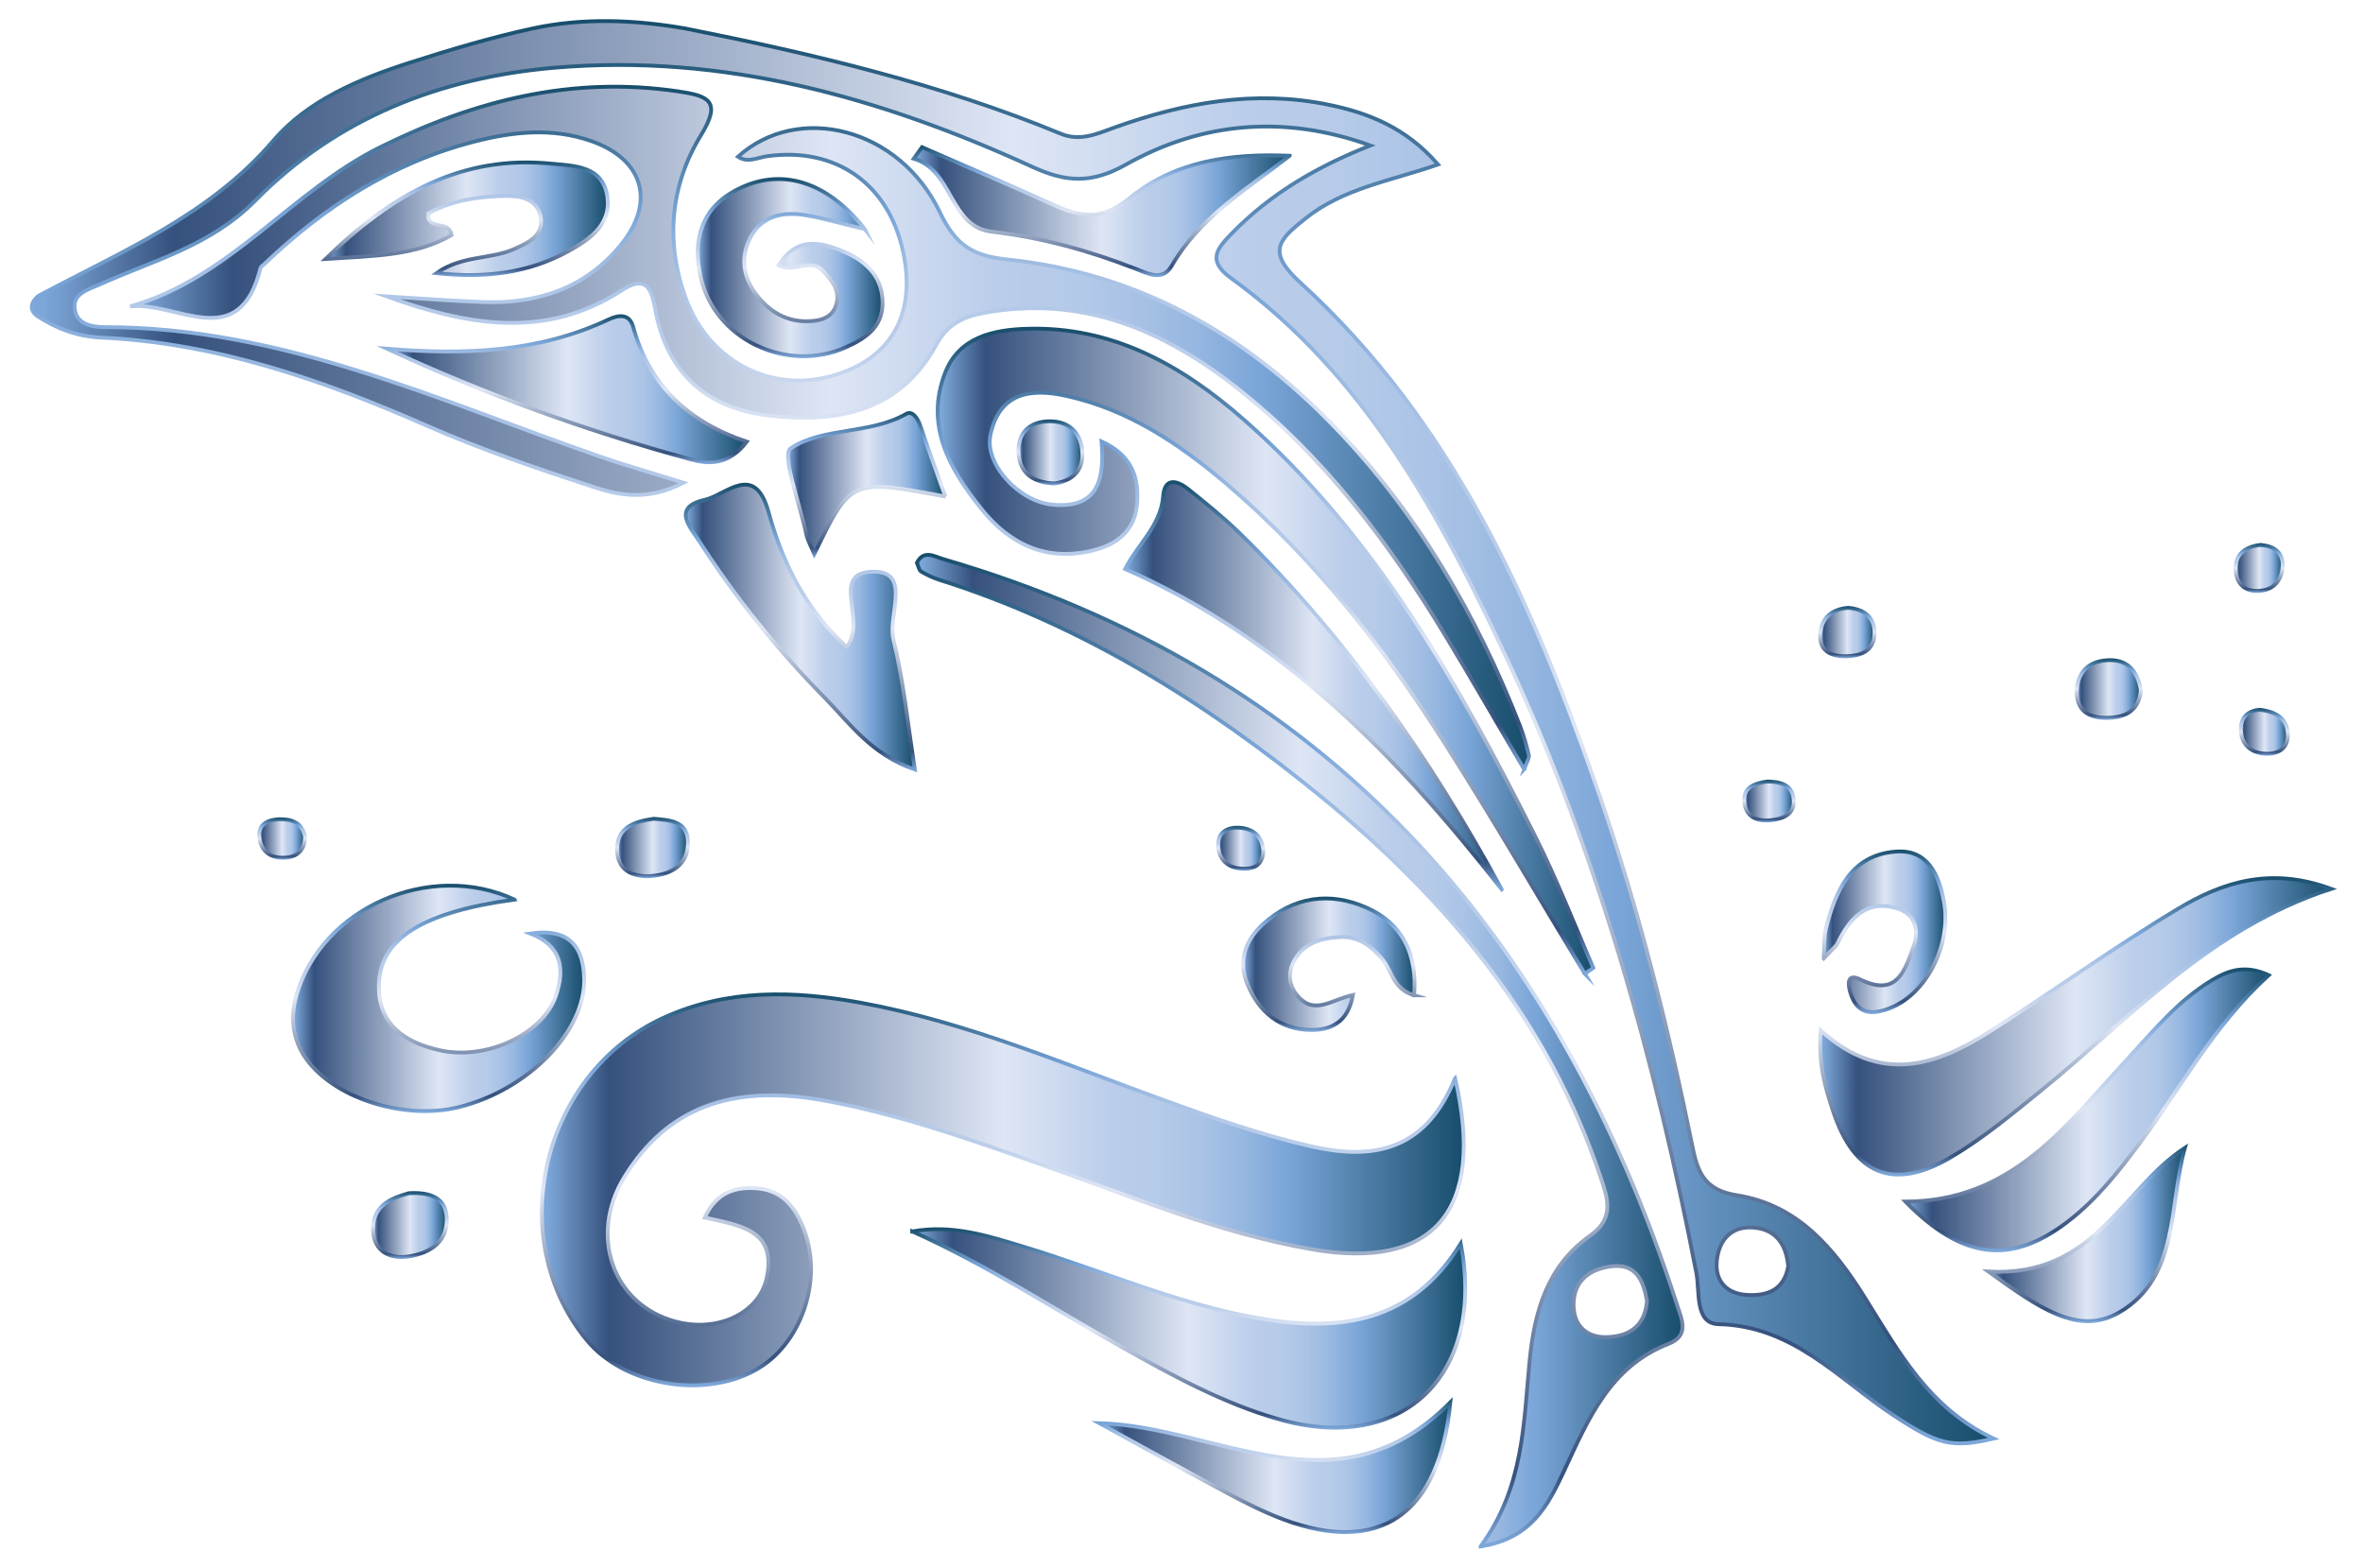 <?xml version="1.0" encoding="UTF-8"?>
<!DOCTYPE svg  PUBLIC '-//W3C//DTD SVG 1.1//EN'  'http://www.w3.org/Graphics/SVG/1.1/DTD/svg11.dtd'>
<svg enable-background="new 0 0 2478.519 1644.253" version="1.1" viewBox="0 0 2478.5 1644.3" xml:space="preserve" xmlns="http://www.w3.org/2000/svg">
<g stroke-miterlimit="10" stroke-width="4">
	<linearGradient id="ax" x1="33.353" x2="2091.1" y1="768.1" y2="768.1" gradientUnits="userSpaceOnUse">
		<stop stop-color="#7DA7D9" offset=".006"/>
		<stop stop-color="#35517D" offset=".073"/>
		<stop stop-color="#DEE6F5" offset=".5"/>
		<stop stop-color="#BACDEA" offset=".618"/>
		<stop stop-color="#B6CBE9" offset=".666"/>
		<stop stop-color="#AAC3E6" offset=".714"/>
		<stop stop-color="#96B7E0" offset=".761"/>
		<stop stop-color="#7AA5D8" offset=".808"/>
		<stop stop-color="#7AA5D8" offset=".809"/>
		<stop stop-color="#174D6B" offset="1"/>
	</linearGradient>
	<linearGradient id="am" x1="1064.3" x2="1064.3" y1="1516.1" y2="20.126" gradientUnits="userSpaceOnUse">
		<stop stop-color="#7DA7D9" offset=".006"/>
		<stop stop-color="#35517D" offset=".073"/>
		<stop stop-color="#DEE6F5" offset=".5"/>
		<stop stop-color="#BACDEA" offset=".618"/>
		<stop stop-color="#B6CBE9" offset=".666"/>
		<stop stop-color="#AAC3E6" offset=".714"/>
		<stop stop-color="#96B7E0" offset=".761"/>
		<stop stop-color="#7AA5D8" offset=".808"/>
		<stop stop-color="#7AA5D8" offset=".809"/>
		<stop stop-color="#174D6B" offset="1"/>
	</linearGradient>
	<path d="m719.71 30.041c133.82 26.708 266.38 57.897 392.99 110.27 20.45 8.459 38.435-0.191 57.107-6.863 72.151-25.779 146.03-39.286 222.33-23.87 42.392 8.566 82.362 23.878 116.22 62.969-49.583 17.264-99.001 24.717-138.8 56.395-28.551 22.727-41.329 35.018-5.581 67.606 159.02 144.96 243.66 335.24 312.39 533.76 42.373 122.39 73.599 247.97 99.353 374.83 5.577 27.471 14.588 43.677 46.219 48.65 63.767 10.026 101.9 55.75 134.26 107.59 35.071 56.182 66.757 115.6 134.91 147.61-44.765 10.345-58.795 6.185-105.59-24.731-57.48-37.979-104.72-93.47-182.94-95.266-25.238-0.58-19.527-34.221-23.289-53.652-42.83-221.25-102.51-437.44-197.76-642.26-70.783-152.21-149.84-299.71-290.57-401.5-25.776-18.642-13.706-31.543 1.068-46.738 40.675-41.832 89.744-70.299 145.34-92.208-89.163-32.243-176.22-25.121-256.3 19.942-36.85 20.737-63.433 18.415-98.434 2.386-158.83-72.737-323.64-119.1-500.91-103.92-120.56 10.328-228.75 52.994-313.71 139.15-47.31 47.975-107.27 62.831-163.87 88.407-11.139 5.034-26.773 8.851-25.966 23.68 1.01 18.563 19.457 20.894 32.549 20.901 184.8 0.097 349.31 76.852 518.58 135.74 25.27 8.792 51.069 16.062 87.549 27.444-37.498 19.356-66.873 13.363-93.354 4.735-59.712-19.456-119.46-39.802-176.9-65.018-109.33-47.999-220.77-86.494-341.13-92.014-24.61-1.129-46.096-9.486-65.437-21.96-10.386-6.698-7.301-15.514 0-21.577 87.149-46.85 179.26-84.104 246.86-163.22 35.6-41.665 89.539-64.453 142.68-81.515 42.241-13.561 84.918-26.306 128.3-35.767 53.388-11.643 107.88-9.403 161.83 0zm1155.9 1298.3c-1.948-22.512-12.405-38.428-35.605-40.624-24.249-2.295-37.256 13.282-39.303 35.092-1.932 20.58 9.95 34.164 31.566 35.475 21.783 1.322 39.026-5.399 43.342-29.943z" fill="url(#ax)" stroke="url(#am)"/>
	<linearGradient id="ab" x1="568.44" x2="1535.4" y1="1248.1" y2="1248.1" gradientUnits="userSpaceOnUse">
		<stop stop-color="#7DA7D9" offset=".006"/>
		<stop stop-color="#35517D" offset=".073"/>
		<stop stop-color="#DEE6F5" offset=".5"/>
		<stop stop-color="#BACDEA" offset=".618"/>
		<stop stop-color="#B6CBE9" offset=".666"/>
		<stop stop-color="#AAC3E6" offset=".714"/>
		<stop stop-color="#96B7E0" offset=".761"/>
		<stop stop-color="#7AA5D8" offset=".808"/>
		<stop stop-color="#7AA5D8" offset=".809"/>
		<stop stop-color="#174D6B" offset="1"/>
	</linearGradient>
	<linearGradient id="q" x1="1051.9" x2="1051.9" y1="1455.1" y2="1041" gradientUnits="userSpaceOnUse">
		<stop stop-color="#7DA7D9" offset=".006"/>
		<stop stop-color="#35517D" offset=".073"/>
		<stop stop-color="#DEE6F5" offset=".5"/>
		<stop stop-color="#BACDEA" offset=".618"/>
		<stop stop-color="#B6CBE9" offset=".666"/>
		<stop stop-color="#AAC3E6" offset=".714"/>
		<stop stop-color="#96B7E0" offset=".761"/>
		<stop stop-color="#7AA5D8" offset=".808"/>
		<stop stop-color="#7AA5D8" offset=".809"/>
		<stop stop-color="#174D6B" offset="1"/>
	</linearGradient>
	<path d="m1526.2 1131c32.613 139.87-23.305 201.48-150.1 179.46-97.954-17.014-189.5-55.423-282.58-88.426-74.553-26.435-149.16-52.742-227.11-67.305-99.332-18.559-167.07 7.613-211.42 79.789-37.864 61.618-12.186 134.25 53.638 151.72 44.303 11.758 87.86-8.699 95.647-46.134 10.33-49.664-27.409-54.607-65.09-62.944 12.144-26.805 32.601-32.835 56.317-30.538 26.748 2.591 39.911 21.697 48.392 44.894 19.352 52.931-4.268 119.58-51.567 145.67-55.443 30.577-138.38 15.663-177.28-31.878-87.873-107.4-46.519-279.8 81.262-337.87 66.763-30.345 136.24-28.417 206.32-15.669 112.18 20.408 216.38 65.573 322.82 103.94 48.929 17.637 98.402 34.964 148.98 46.526 61.918 14.155 119.56 8.096 151.77-71.224z" fill="url(#ab)" stroke="url(#q)"/>
	<linearGradient id="f" x1="136.56" x2="1603.8" y1="448.97" y2="448.97" gradientUnits="userSpaceOnUse">
		<stop stop-color="#7DA7D9" offset=".006"/>
		<stop stop-color="#35517D" offset=".073"/>
		<stop stop-color="#DEE6F5" offset=".5"/>
		<stop stop-color="#BACDEA" offset=".618"/>
		<stop stop-color="#B6CBE9" offset=".666"/>
		<stop stop-color="#AAC3E6" offset=".714"/>
		<stop stop-color="#96B7E0" offset=".761"/>
		<stop stop-color="#7AA5D8" offset=".808"/>
		<stop stop-color="#7AA5D8" offset=".809"/>
		<stop stop-color="#174D6B" offset="1"/>
	</linearGradient>
	<linearGradient id="d" x1="870.89" x2="870.89" y1="811.75" y2="88.933" gradientUnits="userSpaceOnUse">
		<stop stop-color="#7DA7D9" offset=".006"/>
		<stop stop-color="#35517D" offset=".073"/>
		<stop stop-color="#DEE6F5" offset=".5"/>
		<stop stop-color="#BACDEA" offset=".618"/>
		<stop stop-color="#B6CBE9" offset=".666"/>
		<stop stop-color="#AAC3E6" offset=".714"/>
		<stop stop-color="#96B7E0" offset=".761"/>
		<stop stop-color="#7AA5D8" offset=".808"/>
		<stop stop-color="#7AA5D8" offset=".809"/>
		<stop stop-color="#174D6B" offset="1"/>
	</linearGradient>
	<path d="m1598.7 807.02c-28.975-49.24-55.582-95.607-83.289-141.31-59.017-97.343-127.38-187.25-217.32-258.32-77.333-61.109-162.94-97.58-264.79-79.412-22.51 4.015-39.193 11.649-51.07 33.452-38.502 70.677-104.44 82.82-176.08 74.419-66.202-7.764-107.58-45.922-119.22-112.96-3.865-22.265-10.76-33.988-34.848-18.302-80.261 52.267-163.43 36.312-246.7 6.279 33.877 2.041 67.73 4.754 101.64 5.973 56.798 2.042 106.74-14.483 143.8-59.535 37.287-45.325 24.189-90.262-30.954-109.44-40.699-14.154-81.674-9.775-122.16 0.627-85.71 22.024-157.58 68.175-220.81 128.91-1.295 1.244-3.313 2.354-3.684 3.852-22.478 90.728-88.198 34.416-136.7 40.19 104.75-29.673 168.94-120.85 262.43-167.13 99.338-49.169 201.28-74.798 312.36-58.462 31.662 4.656 45.922 10.031 24.164 45.544-32.488 53.027-37.764 112.06-16.287 171.14 24.38 67.076 90.254 100.55 155.48 81.213 60.614-17.968 86.694-64.845 72.445-130.21-15.466-70.949-70.467-109.57-142.38-99.687-10.298 1.415-20.36 7.484-30.733 0.526 63.338-56.893 169.59-30.489 212.04 58.702 16.602 34.879 35.177 45.462 70.884 49.162 136.28 14.121 248.93 78.122 342.77 175.45 87.146 90.382 149.08 197.22 194.61 313.8 3.892 9.966 6.814 20.371 9.318 30.78 0.656 2.73-1.943 6.244-4.921 14.75z" fill="url(#f)" stroke="url(#d)"/>
	<linearGradient id="c" x1="983.46" x2="1671.1" y1="683.1" y2="683.1" gradientUnits="userSpaceOnUse">
		<stop stop-color="#7DA7D9" offset=".006"/>
		<stop stop-color="#35517D" offset=".073"/>
		<stop stop-color="#DEE6F5" offset=".5"/>
		<stop stop-color="#BACDEA" offset=".618"/>
		<stop stop-color="#B6CBE9" offset=".666"/>
		<stop stop-color="#AAC3E6" offset=".714"/>
		<stop stop-color="#96B7E0" offset=".761"/>
		<stop stop-color="#7AA5D8" offset=".808"/>
		<stop stop-color="#7AA5D8" offset=".809"/>
		<stop stop-color="#174D6B" offset="1"/>
	</linearGradient>
	<linearGradient id="b" x1="1327.5" x2="1327.5" y1="1024.4" y2="342.71" gradientUnits="userSpaceOnUse">
		<stop stop-color="#7DA7D9" offset=".006"/>
		<stop stop-color="#35517D" offset=".073"/>
		<stop stop-color="#DEE6F5" offset=".5"/>
		<stop stop-color="#BACDEA" offset=".618"/>
		<stop stop-color="#B6CBE9" offset=".666"/>
		<stop stop-color="#AAC3E6" offset=".714"/>
		<stop stop-color="#96B7E0" offset=".761"/>
		<stop stop-color="#7AA5D8" offset=".808"/>
		<stop stop-color="#7AA5D8" offset=".809"/>
		<stop stop-color="#174D6B" offset="1"/>
	</linearGradient>
	<path d="m1662.3 1021.5c-49.148-81.142-96.822-163.22-147.82-243.19-63.919-100.23-137.04-193.26-228.18-270.8-49.699-42.283-103.06-77.981-168.15-92.298-37.746-8.302-69.796-3.081-79.242 40.696-6.635 30.75 29.641 70.006 64.84 73.43 45.194 4.397 55.534-22.722 51.651-66.292 32.437 14.943 39.42 38.498 37.233 65.774-2.13 26.56-19.627 41.564-44.218 48.018-49.292 12.939-88.538-4.91-118.99-42.988-33.47-41.848-59.802-87.628-37.919-143.23 14.477-36.783 49.893-44.608 84.93-45.747 90.016-2.928 163.03 38.095 227.89 95.002 137.85 120.93 225.74 277.44 306.45 438.46 22.32 44.526 40.375 91.189 60.387 136.87-2.955 2.098-5.91 4.196-8.865 6.294z" fill="url(#c)" stroke="url(#b)"/>
	<linearGradient id="a" x1="961.77" x2="1764.8" y1="1102.1" y2="1102.1" gradientUnits="userSpaceOnUse">
		<stop stop-color="#7DA7D9" offset=".006"/>
		<stop stop-color="#35517D" offset=".073"/>
		<stop stop-color="#DEE6F5" offset=".5"/>
		<stop stop-color="#BACDEA" offset=".618"/>
		<stop stop-color="#B6CBE9" offset=".666"/>
		<stop stop-color="#AAC3E6" offset=".714"/>
		<stop stop-color="#96B7E0" offset=".761"/>
		<stop stop-color="#7AA5D8" offset=".808"/>
		<stop stop-color="#7AA5D8" offset=".809"/>
		<stop stop-color="#174D6B" offset="1"/>
	</linearGradient>
	<linearGradient id="bh" x1="1363.2" x2="1363.2" y1="1624.9" y2="580.03" gradientUnits="userSpaceOnUse">
		<stop stop-color="#7DA7D9" offset=".006"/>
		<stop stop-color="#35517D" offset=".073"/>
		<stop stop-color="#DEE6F5" offset=".5"/>
		<stop stop-color="#BACDEA" offset=".618"/>
		<stop stop-color="#B6CBE9" offset=".666"/>
		<stop stop-color="#AAC3E6" offset=".714"/>
		<stop stop-color="#96B7E0" offset=".761"/>
		<stop stop-color="#7AA5D8" offset=".808"/>
		<stop stop-color="#7AA5D8" offset=".809"/>
		<stop stop-color="#174D6B" offset="1"/>
	</linearGradient>
	<path d="m1553 1622.1c45.482-62.3 45.036-129.36 51.355-194.62 5.032-51.966 18.7-99.725 63.391-131.25 26.113-18.421 18.552-39.159 10.977-61.769-54.981-164.09-161.46-291.1-292.67-398.48-120.21-98.384-250.73-180.37-400.49-227.65-6.76-2.134-13.383-5.191-19.421-8.88-2.346-1.433-2.892-5.812-4.414-9.197 7.259-13.983 18.29-6.524 27.5-3.838 402.35 117.33 644.46 392.48 769.83 782.37 4.794 14.909 13.54 32.065-9.072 40.874-61.644 24.014-84.378 79.623-109.57 133.48-16.547 35.38-33.692 70.505-87.412 78.973zm174.47-257.53c-3.66-20.987-11.19-39.286-36.766-36.327-23.464 2.714-40.683 15.606-40.202 41.422 0.385 20.657 13.355 33.283 34.306 32.884 23.965-0.457 40.634-11.538 42.662-37.978z" fill="url(#a)" stroke="url(#bh)"/>
	<linearGradient id="bg" x1="956.8" x2="1536.9" y1="1393.4" y2="1393.4" gradientUnits="userSpaceOnUse">
		<stop stop-color="#7DA7D9" offset=".006"/>
		<stop stop-color="#35517D" offset=".073"/>
		<stop stop-color="#DEE6F5" offset=".5"/>
		<stop stop-color="#BACDEA" offset=".618"/>
		<stop stop-color="#B6CBE9" offset=".666"/>
		<stop stop-color="#AAC3E6" offset=".714"/>
		<stop stop-color="#96B7E0" offset=".761"/>
		<stop stop-color="#7AA5D8" offset=".808"/>
		<stop stop-color="#7AA5D8" offset=".809"/>
		<stop stop-color="#174D6B" offset="1"/>
	</linearGradient>
	<linearGradient id="bf" x1="1244.5" x2="1244.5" y1="1499.5" y2="1287.3" gradientUnits="userSpaceOnUse">
		<stop stop-color="#7DA7D9" offset=".006"/>
		<stop stop-color="#35517D" offset=".073"/>
		<stop stop-color="#DEE6F5" offset=".5"/>
		<stop stop-color="#BACDEA" offset=".618"/>
		<stop stop-color="#B6CBE9" offset=".666"/>
		<stop stop-color="#AAC3E6" offset=".714"/>
		<stop stop-color="#96B7E0" offset=".761"/>
		<stop stop-color="#7AA5D8" offset=".808"/>
		<stop stop-color="#7AA5D8" offset=".809"/>
		<stop stop-color="#174D6B" offset="1"/>
	</linearGradient>
	<path d="m956.8 1291.7c42.027-7.536 79.153 4.606 116.64 15.97 82.198 24.918 161.12 60.093 246.57 75.003 85.708 14.954 160.88 4.612 212.16-78.284 26.393 137.99-61.221 221.16-190.14 184.51-59.075-16.791-112.52-46.208-165.75-76.051-72.673-40.75-142.47-86.781-219.48-121.15z" fill="url(#bg)" stroke="url(#bf)"/>
	<linearGradient id="be" x1="1909.2" x2="2445.2" y1="1076.6" y2="1076.6" gradientUnits="userSpaceOnUse">
		<stop stop-color="#7DA7D9" offset=".006"/>
		<stop stop-color="#35517D" offset=".073"/>
		<stop stop-color="#DEE6F5" offset=".5"/>
		<stop stop-color="#BACDEA" offset=".618"/>
		<stop stop-color="#B6CBE9" offset=".666"/>
		<stop stop-color="#AAC3E6" offset=".714"/>
		<stop stop-color="#96B7E0" offset=".761"/>
		<stop stop-color="#7AA5D8" offset=".808"/>
		<stop stop-color="#7AA5D8" offset=".809"/>
		<stop stop-color="#174D6B" offset="1"/>
	</linearGradient>
	<linearGradient id="bd" x1="2179.2" x2="2179.2" y1="1234" y2="919.13" gradientUnits="userSpaceOnUse">
		<stop stop-color="#7DA7D9" offset=".006"/>
		<stop stop-color="#35517D" offset=".073"/>
		<stop stop-color="#DEE6F5" offset=".5"/>
		<stop stop-color="#BACDEA" offset=".618"/>
		<stop stop-color="#B6CBE9" offset=".666"/>
		<stop stop-color="#AAC3E6" offset=".714"/>
		<stop stop-color="#96B7E0" offset=".761"/>
		<stop stop-color="#7AA5D8" offset=".808"/>
		<stop stop-color="#7AA5D8" offset=".809"/>
		<stop stop-color="#174D6B" offset="1"/>
	</linearGradient>
	<path d="m1909.7 1080.9c62.718 56.825 120.75 36.938 176.76 1.468 66.621-42.186 130.59-88.68 198.17-129.19 45.856-27.485 96.416-44.5 160.51-20.82-128.17 41.743-209.86 135.07-303.94 211.28-30.582 24.772-61.177 50.356-94.911 70.23-60.522 35.654-101.48 18.452-123.73-48.691-7.811-23.574-15.438-47.616-12.861-84.282z" fill="url(#be)" stroke="url(#bd)"/>
	<linearGradient id="bc" x1="307.37" x2="612.75" y1="1047.2" y2="1047.2" gradientUnits="userSpaceOnUse">
		<stop stop-color="#7DA7D9" offset=".006"/>
		<stop stop-color="#35517D" offset=".073"/>
		<stop stop-color="#DEE6F5" offset=".5"/>
		<stop stop-color="#BACDEA" offset=".618"/>
		<stop stop-color="#B6CBE9" offset=".666"/>
		<stop stop-color="#AAC3E6" offset=".714"/>
		<stop stop-color="#96B7E0" offset=".761"/>
		<stop stop-color="#7AA5D8" offset=".808"/>
		<stop stop-color="#7AA5D8" offset=".809"/>
		<stop stop-color="#174D6B" offset="1"/>
	</linearGradient>
	<linearGradient id="bb" x1="460.06" x2="460.06" y1="1167.5" y2="926.99" gradientUnits="userSpaceOnUse">
		<stop stop-color="#7DA7D9" offset=".006"/>
		<stop stop-color="#35517D" offset=".073"/>
		<stop stop-color="#DEE6F5" offset=".5"/>
		<stop stop-color="#BACDEA" offset=".618"/>
		<stop stop-color="#B6CBE9" offset=".666"/>
		<stop stop-color="#AAC3E6" offset=".714"/>
		<stop stop-color="#96B7E0" offset=".761"/>
		<stop stop-color="#7AA5D8" offset=".808"/>
		<stop stop-color="#7AA5D8" offset=".809"/>
		<stop stop-color="#174D6B" offset="1"/>
	</linearGradient>
	<path d="m539.68 943.64c-95.693 12.956-141.39 40.726-142.31 89.58-0.783 41.476 27.168 60.191 63.541 68.361 49.18 11.046 108.11-16.493 122.06-56.93 10.075-29.211 5.691-52.732-26.584-65.447 35.061-5.061 55.712 7.985 56.352 48.117 0.869 54.529-58.219 115.29-130.36 133.76-61.967 15.872-142.72-12.818-166.9-59.713-9.482-18.394-10.207-38.021-4.48-57.713 26.629-91.56 140.36-141.24 228.68-100.02z" fill="url(#bc)" stroke="url(#bb)"/>
	<linearGradient id="ba" x1="1180.1" x2="1575.1" y1="719.33" y2="719.33" gradientUnits="userSpaceOnUse">
		<stop stop-color="#7DA7D9" offset=".006"/>
		<stop stop-color="#35517D" offset=".073"/>
		<stop stop-color="#DEE6F5" offset=".5"/>
		<stop stop-color="#BACDEA" offset=".618"/>
		<stop stop-color="#B6CBE9" offset=".666"/>
		<stop stop-color="#AAC3E6" offset=".714"/>
		<stop stop-color="#96B7E0" offset=".761"/>
		<stop stop-color="#7AA5D8" offset=".808"/>
		<stop stop-color="#7AA5D8" offset=".809"/>
		<stop stop-color="#174D6B" offset="1"/>
	</linearGradient>
	<linearGradient id="az" x1="1377.1" x2="1377.1" y1="934.15" y2="503.74" gradientUnits="userSpaceOnUse">
		<stop stop-color="#7DA7D9" offset=".006"/>
		<stop stop-color="#35517D" offset=".073"/>
		<stop stop-color="#DEE6F5" offset=".5"/>
		<stop stop-color="#BACDEA" offset=".618"/>
		<stop stop-color="#B6CBE9" offset=".666"/>
		<stop stop-color="#AAC3E6" offset=".714"/>
		<stop stop-color="#96B7E0" offset=".761"/>
		<stop stop-color="#7AA5D8" offset=".808"/>
		<stop stop-color="#7AA5D8" offset=".809"/>
		<stop stop-color="#174D6B" offset="1"/>
	</linearGradient>
	<path d="m1575.1 932.92c-108.98-139.29-229.39-262.96-394.98-336.14 13.778-26.691 37.59-45.554 39.943-76.522 1.549-20.383 15.409-15.962 26.601-6.939 18.144 14.628 36.436 29.266 53.101 45.506 112.45 109.58 200.78 237.09 275.34 374.09z" fill="url(#ba)" stroke="url(#az)"/>
	<linearGradient id="ay" x1="1998.6" x2="2379.6" y1="1164.2" y2="1164.2" gradientUnits="userSpaceOnUse">
		<stop stop-color="#7DA7D9" offset=".006"/>
		<stop stop-color="#35517D" offset=".073"/>
		<stop stop-color="#DEE6F5" offset=".5"/>
		<stop stop-color="#BACDEA" offset=".618"/>
		<stop stop-color="#B6CBE9" offset=".666"/>
		<stop stop-color="#AAC3E6" offset=".714"/>
		<stop stop-color="#96B7E0" offset=".761"/>
		<stop stop-color="#7AA5D8" offset=".808"/>
		<stop stop-color="#7AA5D8" offset=".809"/>
		<stop stop-color="#174D6B" offset="1"/>
	</linearGradient>
	<linearGradient id="aw" x1="2188.5" x2="2188.5" y1="1313.6" y2="1014.9" gradientUnits="userSpaceOnUse">
		<stop stop-color="#7DA7D9" offset=".006"/>
		<stop stop-color="#35517D" offset=".073"/>
		<stop stop-color="#DEE6F5" offset=".5"/>
		<stop stop-color="#BACDEA" offset=".618"/>
		<stop stop-color="#B6CBE9" offset=".666"/>
		<stop stop-color="#AAC3E6" offset=".714"/>
		<stop stop-color="#96B7E0" offset=".761"/>
		<stop stop-color="#7AA5D8" offset=".808"/>
		<stop stop-color="#7AA5D8" offset=".809"/>
		<stop stop-color="#174D6B" offset="1"/>
	</linearGradient>
	<path d="m2379.6 1022.9c-57.616 52.416-91.462 117.4-134.69 175.48-22.504 30.241-45.725 59.681-75.802 82.806-59.153 45.48-109.81 40.848-170.56-20.77 112.02-0.371 168.19-79.808 231.66-148.28 27.95-30.155 53.941-62.382 89.739-83.896 16.652-10.007 34.544-16.952 59.652-5.343z" fill="url(#ay)" stroke="url(#aw)"/>
	<linearGradient id="av" x1="719.27" x2="959.61" y1="657.77" y2="657.77" gradientUnits="userSpaceOnUse">
		<stop stop-color="#7DA7D9" offset=".006"/>
		<stop stop-color="#35517D" offset=".073"/>
		<stop stop-color="#DEE6F5" offset=".5"/>
		<stop stop-color="#BACDEA" offset=".618"/>
		<stop stop-color="#B6CBE9" offset=".666"/>
		<stop stop-color="#AAC3E6" offset=".714"/>
		<stop stop-color="#96B7E0" offset=".761"/>
		<stop stop-color="#7AA5D8" offset=".808"/>
		<stop stop-color="#7AA5D8" offset=".809"/>
		<stop stop-color="#174D6B" offset="1"/>
	</linearGradient>
	<linearGradient id="au" x1="839.69" x2="839.69" y1="810.14" y2="506.35" gradientUnits="userSpaceOnUse">
		<stop stop-color="#7DA7D9" offset=".006"/>
		<stop stop-color="#35517D" offset=".073"/>
		<stop stop-color="#DEE6F5" offset=".5"/>
		<stop stop-color="#BACDEA" offset=".618"/>
		<stop stop-color="#B6CBE9" offset=".666"/>
		<stop stop-color="#AAC3E6" offset=".714"/>
		<stop stop-color="#96B7E0" offset=".761"/>
		<stop stop-color="#7AA5D8" offset=".808"/>
		<stop stop-color="#7AA5D8" offset=".809"/>
		<stop stop-color="#174D6B" offset="1"/>
	</linearGradient>
	<path d="m888.17 678.73c21.733-28.966-19.373-79.504 29.266-79.025 38.516 0.379 13.567 46.511 19.674 71.265 10.553 42.771 14.773 87.104 22.505 136.21-45.596-15.482-68.391-48.648-95.161-75.871-48.981-49.811-92.861-104.12-130.59-163-9.357-14.605-30.138-36.004 5.41-44.04 22.341-5.051 52.313-39.718 66.783 12.69 14.684 53.182 38.728 101.98 82.109 141.77z" fill="url(#av)" stroke="url(#au)"/>
	<linearGradient id="at" x1="406.02" x2="783.33" y1="408.27" y2="408.27" gradientUnits="userSpaceOnUse">
		<stop stop-color="#7DA7D9" offset=".006"/>
		<stop stop-color="#35517D" offset=".073"/>
		<stop stop-color="#DEE6F5" offset=".5"/>
		<stop stop-color="#BACDEA" offset=".618"/>
		<stop stop-color="#B6CBE9" offset=".666"/>
		<stop stop-color="#AAC3E6" offset=".714"/>
		<stop stop-color="#96B7E0" offset=".761"/>
		<stop stop-color="#7AA5D8" offset=".808"/>
		<stop stop-color="#7AA5D8" offset=".809"/>
		<stop stop-color="#174D6B" offset="1"/>
	</linearGradient>
	<linearGradient id="as" x1="590.85" x2="590.85" y1="486.88" y2="329.67" gradientUnits="userSpaceOnUse">
		<stop stop-color="#7DA7D9" offset=".006"/>
		<stop stop-color="#35517D" offset=".073"/>
		<stop stop-color="#DEE6F5" offset=".5"/>
		<stop stop-color="#BACDEA" offset=".618"/>
		<stop stop-color="#B6CBE9" offset=".666"/>
		<stop stop-color="#AAC3E6" offset=".714"/>
		<stop stop-color="#96B7E0" offset=".761"/>
		<stop stop-color="#7AA5D8" offset=".808"/>
		<stop stop-color="#7AA5D8" offset=".809"/>
		<stop stop-color="#174D6B" offset="1"/>
	</linearGradient>
	<path d="m406.02 365.87c80.423 6.405 158.17 4.148 232.03-30.627 10.354-4.875 22.11-6.757 26.072 7.618 16.932 61.43 58.495 100.24 119.21 120.44-19.76 25.492-40.82 23.496-59.297 18.455-108.69-29.65-214.44-67.869-318.01-115.88z" fill="url(#at)" stroke="url(#as)"/>
	<linearGradient id="ar" x1="1153" x2="1521.2" y1="1539" y2="1539" gradientUnits="userSpaceOnUse">
		<stop stop-color="#7DA7D9" offset=".006"/>
		<stop stop-color="#35517D" offset=".073"/>
		<stop stop-color="#DEE6F5" offset=".5"/>
		<stop stop-color="#BACDEA" offset=".618"/>
		<stop stop-color="#B6CBE9" offset=".666"/>
		<stop stop-color="#AAC3E6" offset=".714"/>
		<stop stop-color="#96B7E0" offset=".761"/>
		<stop stop-color="#7AA5D8" offset=".808"/>
		<stop stop-color="#7AA5D8" offset=".809"/>
		<stop stop-color="#174D6B" offset="1"/>
	</linearGradient>
	<linearGradient id="aq" x1="1334.3" x2="1334.3" y1="1609.1" y2="1465.6" gradientUnits="userSpaceOnUse">
		<stop stop-color="#7DA7D9" offset=".006"/>
		<stop stop-color="#35517D" offset=".073"/>
		<stop stop-color="#DEE6F5" offset=".5"/>
		<stop stop-color="#BACDEA" offset=".618"/>
		<stop stop-color="#B6CBE9" offset=".666"/>
		<stop stop-color="#AAC3E6" offset=".714"/>
		<stop stop-color="#96B7E0" offset=".761"/>
		<stop stop-color="#7AA5D8" offset=".808"/>
		<stop stop-color="#7AA5D8" offset=".809"/>
		<stop stop-color="#174D6B" offset="1"/>
	</linearGradient>
	<path d="m1153 1492.8c124.08 3.44 249.4 98.074 368.21-21.867-11.13 117.99-74.513 160.57-175.09 122.83-20.067-7.532-39.442-17.246-58.388-27.355-45.149-24.089-89.851-49.015-134.73-73.604z" fill="url(#ar)" stroke="url(#aq)"/>
	<linearGradient id="ap" x1="958.45" x2="1352.7" y1="221.53" y2="221.53" gradientUnits="userSpaceOnUse">
		<stop stop-color="#7DA7D9" offset=".006"/>
		<stop stop-color="#35517D" offset=".073"/>
		<stop stop-color="#DEE6F5" offset=".5"/>
		<stop stop-color="#BACDEA" offset=".618"/>
		<stop stop-color="#B6CBE9" offset=".666"/>
		<stop stop-color="#AAC3E6" offset=".714"/>
		<stop stop-color="#96B7E0" offset=".761"/>
		<stop stop-color="#7AA5D8" offset=".808"/>
		<stop stop-color="#7AA5D8" offset=".809"/>
		<stop stop-color="#174D6B" offset="1"/>
	</linearGradient>
	<linearGradient id="ao" x1="1156.7" x2="1156.7" y1="290.66" y2="151.92" gradientUnits="userSpaceOnUse">
		<stop stop-color="#7DA7D9" offset=".006"/>
		<stop stop-color="#35517D" offset=".073"/>
		<stop stop-color="#DEE6F5" offset=".5"/>
		<stop stop-color="#BACDEA" offset=".618"/>
		<stop stop-color="#B6CBE9" offset=".666"/>
		<stop stop-color="#AAC3E6" offset=".714"/>
		<stop stop-color="#96B7E0" offset=".761"/>
		<stop stop-color="#7AA5D8" offset=".808"/>
		<stop stop-color="#7AA5D8" offset=".809"/>
		<stop stop-color="#174D6B" offset="1"/>
	</linearGradient>
	<path d="m1352.7 163.4c-45.31 35.234-94.303 64.534-123.9 115.72-9.486 16.407-24.957 7.768-38.327 2.567-48.476-18.857-97.827-32.509-150.09-38.624-45.095-5.277-40.073-64.06-81.967-76.645 2.891-4.008 5.783-8.016 8.674-12.024 46.311 20.243 92.852 39.98 138.85 60.918 27.908 12.704 50.829 15.634 78.25-7.052 47.317-39.145 106.23-47.603 168.51-44.864z" fill="url(#ap)" stroke="url(#ao)"/>
	<linearGradient id="an" x1="731.87" x2="925.74" y1="280.76" y2="280.76" gradientUnits="userSpaceOnUse">
		<stop stop-color="#7DA7D9" offset=".006"/>
		<stop stop-color="#35517D" offset=".073"/>
		<stop stop-color="#DEE6F5" offset=".5"/>
		<stop stop-color="#BACDEA" offset=".618"/>
		<stop stop-color="#B6CBE9" offset=".666"/>
		<stop stop-color="#AAC3E6" offset=".714"/>
		<stop stop-color="#96B7E0" offset=".761"/>
		<stop stop-color="#7AA5D8" offset=".808"/>
		<stop stop-color="#7AA5D8" offset=".809"/>
		<stop stop-color="#174D6B" offset="1"/>
	</linearGradient>
	<linearGradient id="al" x1="828.81" x2="828.81" y1="375.7" y2="185.82" gradientUnits="userSpaceOnUse">
		<stop stop-color="#7DA7D9" offset=".006"/>
		<stop stop-color="#35517D" offset=".073"/>
		<stop stop-color="#DEE6F5" offset=".5"/>
		<stop stop-color="#BACDEA" offset=".618"/>
		<stop stop-color="#B6CBE9" offset=".666"/>
		<stop stop-color="#AAC3E6" offset=".714"/>
		<stop stop-color="#96B7E0" offset=".761"/>
		<stop stop-color="#7AA5D8" offset=".808"/>
		<stop stop-color="#7AA5D8" offset=".809"/>
		<stop stop-color="#174D6B" offset="1"/>
	</linearGradient>
	<path d="m907.07 240.37c-26.986-6.404-45.717-12.244-64.892-15.037-22.596-3.292-43.964 2.109-55.215 23.968-10.645 20.681-7.619 41.859 6.936 60.459 15.399 19.678 35.347 29.784 60.826 26.646 11.582-1.427 20.384-6.977 22.894-19.062 2.892-13.922-5.19-22.955-13.93-32.713-13.526-15.104-30.024 2.208-46.99-6.23 17.68-28.882 41.055-25.371 65.086-15.805 24.67 9.82 43.721 25.566 43.951 54.865 0.2 25.48-17.77 37.436-38.137 46.673-61.761 28.01-138.41-8.122-152.84-74.019-8.264-37.737 0.198-71.587 38.25-91.23 45.303-23.386 93.893-9.76 134.06 41.486z" fill="url(#an)" stroke="url(#al)"/>
	<linearGradient id="ak" x1="341.4" x2="637.57" y1="229.46" y2="229.46" gradientUnits="userSpaceOnUse">
		<stop stop-color="#7DA7D9" offset=".006"/>
		<stop stop-color="#35517D" offset=".073"/>
		<stop stop-color="#DEE6F5" offset=".5"/>
		<stop stop-color="#BACDEA" offset=".618"/>
		<stop stop-color="#B6CBE9" offset=".666"/>
		<stop stop-color="#AAC3E6" offset=".714"/>
		<stop stop-color="#96B7E0" offset=".761"/>
		<stop stop-color="#7AA5D8" offset=".808"/>
		<stop stop-color="#7AA5D8" offset=".809"/>
		<stop stop-color="#174D6B" offset="1"/>
	</linearGradient>
	<linearGradient id="aj" x1="487.86" x2="487.86" y1="290.55" y2="168.38" gradientUnits="userSpaceOnUse">
		<stop stop-color="#7DA7D9" offset=".006"/>
		<stop stop-color="#35517D" offset=".073"/>
		<stop stop-color="#DEE6F5" offset=".5"/>
		<stop stop-color="#BACDEA" offset=".618"/>
		<stop stop-color="#B6CBE9" offset=".666"/>
		<stop stop-color="#AAC3E6" offset=".714"/>
		<stop stop-color="#96B7E0" offset=".761"/>
		<stop stop-color="#7AA5D8" offset=".808"/>
		<stop stop-color="#7AA5D8" offset=".809"/>
		<stop stop-color="#174D6B" offset="1"/>
	</linearGradient>
	<path d="m341.4 271.66c71.368-69.795 144.36-109.02 236.49-99.994 24.422 2.393 54.235 2.051 59.118 34.492 4.37 29.031-17.826 44.611-40.491 57.089-42.219 23.242-87.516 28.901-138.81 23.298 26.694-18.934 56.705-14.234 81.644-25.401 15.064-6.745 31.59-14.376 27.604-34.07-3.934-19.437-22.434-21.942-38.632-21.45-26.741 0.814-53.379 4.072-79.1 18.222-1.754 18.646 22.349 6.521 24.351 22.82-37.378 21.456-79.484 21.657-132.17 24.993z" fill="url(#ak)" stroke="url(#aj)"/>
	<linearGradient id="ai" x1="2085.5" x2="2291.7" y1="1294.9" y2="1294.9" gradientUnits="userSpaceOnUse">
		<stop stop-color="#7DA7D9" offset=".006"/>
		<stop stop-color="#35517D" offset=".073"/>
		<stop stop-color="#DEE6F5" offset=".5"/>
		<stop stop-color="#BACDEA" offset=".618"/>
		<stop stop-color="#B6CBE9" offset=".666"/>
		<stop stop-color="#AAC3E6" offset=".714"/>
		<stop stop-color="#96B7E0" offset=".761"/>
		<stop stop-color="#7AA5D8" offset=".808"/>
		<stop stop-color="#7AA5D8" offset=".809"/>
		<stop stop-color="#174D6B" offset="1"/>
	</linearGradient>
	<linearGradient id="ah" x1="2186.9" x2="2186.9" y1="1387.8" y2="1199.4" gradientUnits="userSpaceOnUse">
		<stop stop-color="#7DA7D9" offset=".006"/>
		<stop stop-color="#35517D" offset=".073"/>
		<stop stop-color="#DEE6F5" offset=".5"/>
		<stop stop-color="#BACDEA" offset=".618"/>
		<stop stop-color="#B6CBE9" offset=".666"/>
		<stop stop-color="#AAC3E6" offset=".714"/>
		<stop stop-color="#96B7E0" offset=".761"/>
		<stop stop-color="#7AA5D8" offset=".808"/>
		<stop stop-color="#7AA5D8" offset=".809"/>
		<stop stop-color="#174D6B" offset="1"/>
	</linearGradient>
	<path d="m2291.7 1204c-17.008 61.113-5.853 135.13-68.217 172.25-43.365 25.81-84.837-4.543-137.95-42.484 111.78 6.258 139.49-86.356 206.17-129.77z" fill="url(#ai)" stroke="url(#ah)"/>
	<linearGradient id="ag" x1="1303.9" x2="1483.7" y1="1011.4" y2="1011.4" gradientUnits="userSpaceOnUse">
		<stop stop-color="#7DA7D9" offset=".006"/>
		<stop stop-color="#35517D" offset=".073"/>
		<stop stop-color="#DEE6F5" offset=".5"/>
		<stop stop-color="#BACDEA" offset=".618"/>
		<stop stop-color="#B6CBE9" offset=".666"/>
		<stop stop-color="#AAC3E6" offset=".714"/>
		<stop stop-color="#96B7E0" offset=".761"/>
		<stop stop-color="#7AA5D8" offset=".808"/>
		<stop stop-color="#7AA5D8" offset=".809"/>
		<stop stop-color="#174D6B" offset="1"/>
	</linearGradient>
	<linearGradient id="af" x1="1393.8" x2="1393.8" y1="1082.4" y2="940.47" gradientUnits="userSpaceOnUse">
		<stop stop-color="#7DA7D9" offset=".006"/>
		<stop stop-color="#35517D" offset=".073"/>
		<stop stop-color="#DEE6F5" offset=".5"/>
		<stop stop-color="#BACDEA" offset=".618"/>
		<stop stop-color="#B6CBE9" offset=".666"/>
		<stop stop-color="#AAC3E6" offset=".714"/>
		<stop stop-color="#96B7E0" offset=".761"/>
		<stop stop-color="#7AA5D8" offset=".808"/>
		<stop stop-color="#7AA5D8" offset=".809"/>
		<stop stop-color="#174D6B" offset="1"/>
	</linearGradient>
	<path d="m1483.2 1044c-21.61-6.391-23.192-25.2-32.832-37.217-11.908-14.843-25.838-24.914-45.388-23.82-20.399 1.142-39.294 6.782-48.709 27.181-5.569 12.067-4.123 24.247 5.196 34.88 17.565 20.04 35.43 3.306 57.559-1.351-5.022 28.32-22.383 36.974-44.482 36.678-31.934-0.427-53.535-18.67-65.749-46.94-10.374-24.012-3.487-46.055 15.198-63.318 32.269-29.814 70.793-35.107 109.54-17.929 37.622 16.679 53.272 48.694 49.666 91.836z" fill="url(#ag)" stroke="url(#af)"/>
	<linearGradient id="ae" x1="826.64" x2="991.63" y1="507.19" y2="507.19" gradientUnits="userSpaceOnUse">
		<stop stop-color="#7DA7D9" offset=".006"/>
		<stop stop-color="#35517D" offset=".073"/>
		<stop stop-color="#DEE6F5" offset=".5"/>
		<stop stop-color="#BACDEA" offset=".618"/>
		<stop stop-color="#B6CBE9" offset=".666"/>
		<stop stop-color="#AAC3E6" offset=".714"/>
		<stop stop-color="#96B7E0" offset=".761"/>
		<stop stop-color="#7AA5D8" offset=".808"/>
		<stop stop-color="#7AA5D8" offset=".809"/>
		<stop stop-color="#174D6B" offset="1"/>
	</linearGradient>
	<linearGradient id="ad" x1="909.66" x2="909.66" y1="586.04" y2="431.24" gradientUnits="userSpaceOnUse">
		<stop stop-color="#7DA7D9" offset=".006"/>
		<stop stop-color="#35517D" offset=".073"/>
		<stop stop-color="#DEE6F5" offset=".5"/>
		<stop stop-color="#BACDEA" offset=".618"/>
		<stop stop-color="#B6CBE9" offset=".666"/>
		<stop stop-color="#AAC3E6" offset=".714"/>
		<stop stop-color="#96B7E0" offset=".761"/>
		<stop stop-color="#7AA5D8" offset=".808"/>
		<stop stop-color="#7AA5D8" offset=".809"/>
		<stop stop-color="#174D6B" offset="1"/>
	</linearGradient>
	<path d="m991.63 520.86c-99.124-18.643-99.124-18.643-137.55 60.294-3.242-7.887-6.959-14.139-8.383-20.875-6.603-31.225-26.302-83.501-16.266-90.089 34.178-22.437 82.657-14.143 121.16-36.079 6.154-3.505 11.894 4.229 14.475 11.831 8.393 24.719 17.398 49.229 26.559 74.918z" fill="url(#ae)" stroke="url(#ad)"/>
	<linearGradient id="ac" x1="1912.8" x2="2040.4" y1="977.35" y2="977.35" gradientUnits="userSpaceOnUse">
		<stop stop-color="#7DA7D9" offset=".006"/>
		<stop stop-color="#35517D" offset=".073"/>
		<stop stop-color="#DEE6F5" offset=".5"/>
		<stop stop-color="#BACDEA" offset=".618"/>
		<stop stop-color="#B6CBE9" offset=".666"/>
		<stop stop-color="#AAC3E6" offset=".714"/>
		<stop stop-color="#96B7E0" offset=".761"/>
		<stop stop-color="#7AA5D8" offset=".808"/>
		<stop stop-color="#7AA5D8" offset=".809"/>
		<stop stop-color="#174D6B" offset="1"/>
	</linearGradient>
	<linearGradient id="aa" x1="1976.4" x2="1976.4" y1="1063.6" y2="891.05" gradientUnits="userSpaceOnUse">
		<stop stop-color="#7DA7D9" offset=".006"/>
		<stop stop-color="#35517D" offset=".073"/>
		<stop stop-color="#DEE6F5" offset=".5"/>
		<stop stop-color="#BACDEA" offset=".618"/>
		<stop stop-color="#B6CBE9" offset=".666"/>
		<stop stop-color="#AAC3E6" offset=".714"/>
		<stop stop-color="#96B7E0" offset=".761"/>
		<stop stop-color="#7AA5D8" offset=".808"/>
		<stop stop-color="#7AA5D8" offset=".809"/>
		<stop stop-color="#174D6B" offset="1"/>
	</linearGradient>
	<path d="m1912.8 1005.4c1.088-17.145 0.447-24.243 2.129-30.74 10.322-39.866 25.88-77.638 73.426-81.384 33.396-2.631 45.266 23.924 50.564 52.335 8.445 45.29-18.424 96.693-55.986 111.66-20.462 8.152-35.402 6.285-42.194-16.192-1.607-5.317-5.542-21.588 10.429-13.718 38.749 19.096 46.909-9.661 56.005-34.993 6.135-17.086 0.97-34.064-17.424-39.591-32.597-9.795-49.642 10.85-62.496 36.904-1.408 2.855-4.41 4.924-14.452 15.722z" fill="url(#ac)" stroke="url(#aa)"/>
	<linearGradient id="z" x1="391.24" x2="468.59" y1="1285" y2="1285" gradientUnits="userSpaceOnUse">
		<stop stop-color="#7DA7D9" offset=".006"/>
		<stop stop-color="#35517D" offset=".073"/>
		<stop stop-color="#DEE6F5" offset=".5"/>
		<stop stop-color="#BACDEA" offset=".618"/>
		<stop stop-color="#B6CBE9" offset=".666"/>
		<stop stop-color="#AAC3E6" offset=".714"/>
		<stop stop-color="#96B7E0" offset=".761"/>
		<stop stop-color="#7AA5D8" offset=".808"/>
		<stop stop-color="#7AA5D8" offset=".809"/>
		<stop stop-color="#174D6B" offset="1"/>
	</linearGradient>
	<linearGradient id="y" x1="429.92" x2="429.92" y1="1320.6" y2="1249.4" gradientUnits="userSpaceOnUse">
		<stop stop-color="#7DA7D9" offset=".006"/>
		<stop stop-color="#35517D" offset=".073"/>
		<stop stop-color="#DEE6F5" offset=".5"/>
		<stop stop-color="#BACDEA" offset=".618"/>
		<stop stop-color="#B6CBE9" offset=".666"/>
		<stop stop-color="#AAC3E6" offset=".714"/>
		<stop stop-color="#96B7E0" offset=".761"/>
		<stop stop-color="#7AA5D8" offset=".808"/>
		<stop stop-color="#7AA5D8" offset=".809"/>
		<stop stop-color="#174D6B" offset="1"/>
	</linearGradient>
	<path d="m428.85 1251.6c22.848-1.361 38.106 5.169 39.591 24.277 2.032 26.146-16.549 38.261-39.342 42.016-20.097 3.31-36.978-5.334-37.826-27.211-1.043-26.905 20.482-34.292 37.577-39.081z" fill="url(#z)" stroke="url(#y)"/>
	<linearGradient id="x" x1="1068.2" x2="1135.4" y1="474.51" y2="474.51" gradientUnits="userSpaceOnUse">
		<stop stop-color="#7DA7D9" offset=".006"/>
		<stop stop-color="#35517D" offset=".073"/>
		<stop stop-color="#DEE6F5" offset=".5"/>
		<stop stop-color="#BACDEA" offset=".618"/>
		<stop stop-color="#B6CBE9" offset=".666"/>
		<stop stop-color="#AAC3E6" offset=".714"/>
		<stop stop-color="#96B7E0" offset=".761"/>
		<stop stop-color="#7AA5D8" offset=".808"/>
		<stop stop-color="#7AA5D8" offset=".809"/>
		<stop stop-color="#174D6B" offset="1"/>
	</linearGradient>
	<linearGradient id="w" x1="1101.8" x2="1101.8" y1="509.13" y2="439.9" gradientUnits="userSpaceOnUse">
		<stop stop-color="#7DA7D9" offset=".006"/>
		<stop stop-color="#35517D" offset=".073"/>
		<stop stop-color="#DEE6F5" offset=".5"/>
		<stop stop-color="#BACDEA" offset=".618"/>
		<stop stop-color="#B6CBE9" offset=".666"/>
		<stop stop-color="#AAC3E6" offset=".714"/>
		<stop stop-color="#96B7E0" offset=".761"/>
		<stop stop-color="#7AA5D8" offset=".808"/>
		<stop stop-color="#7AA5D8" offset=".809"/>
		<stop stop-color="#174D6B" offset="1"/>
	</linearGradient>
	<path d="m1105.9 507.12c-21.146-0.713-35.977-10.141-37.561-31.174-1.615-21.448 11.424-33.961 32.674-34.053 21.27-0.092 33.677 13.351 34.324 33.75 0.59 18.578-11.429 29.105-29.438 31.477z" fill="url(#x)" stroke="url(#w)"/>
	<linearGradient id="v" x1="647.25" x2="721.61" y1="888.99" y2="888.99" gradientUnits="userSpaceOnUse">
		<stop stop-color="#7DA7D9" offset=".006"/>
		<stop stop-color="#35517D" offset=".073"/>
		<stop stop-color="#DEE6F5" offset=".5"/>
		<stop stop-color="#BACDEA" offset=".618"/>
		<stop stop-color="#B6CBE9" offset=".666"/>
		<stop stop-color="#AAC3E6" offset=".714"/>
		<stop stop-color="#96B7E0" offset=".761"/>
		<stop stop-color="#7AA5D8" offset=".808"/>
		<stop stop-color="#7AA5D8" offset=".809"/>
		<stop stop-color="#174D6B" offset="1"/>
	</linearGradient>
	<linearGradient id="u" x1="684.43" x2="684.43" y1="921.12" y2="856.84" gradientUnits="userSpaceOnUse">
		<stop stop-color="#7DA7D9" offset=".006"/>
		<stop stop-color="#35517D" offset=".073"/>
		<stop stop-color="#DEE6F5" offset=".5"/>
		<stop stop-color="#BACDEA" offset=".618"/>
		<stop stop-color="#B6CBE9" offset=".666"/>
		<stop stop-color="#AAC3E6" offset=".714"/>
		<stop stop-color="#96B7E0" offset=".761"/>
		<stop stop-color="#7AA5D8" offset=".808"/>
		<stop stop-color="#7AA5D8" offset=".809"/>
		<stop stop-color="#174D6B" offset="1"/>
	</linearGradient>
	<path d="m685.69 858.86c16.33 1.406 35.079 2.025 35.886 23.588 0.913 24.391-17.135 34.675-38.44 36.478-17.055 1.444-34.063-4.61-35.72-24.56-2.142-25.795 17.048-32.577 38.273-35.506z" fill="url(#v)" stroke="url(#u)"/>
	<linearGradient id="t" x1="2178.3" x2="2245.5" y1="722.74" y2="722.74" gradientUnits="userSpaceOnUse">
		<stop stop-color="#7DA7D9" offset=".006"/>
		<stop stop-color="#35517D" offset=".073"/>
		<stop stop-color="#DEE6F5" offset=".5"/>
		<stop stop-color="#BACDEA" offset=".618"/>
		<stop stop-color="#B6CBE9" offset=".666"/>
		<stop stop-color="#AAC3E6" offset=".714"/>
		<stop stop-color="#96B7E0" offset=".761"/>
		<stop stop-color="#7AA5D8" offset=".808"/>
		<stop stop-color="#7AA5D8" offset=".809"/>
		<stop stop-color="#174D6B" offset="1"/>
	</linearGradient>
	<linearGradient id="s" x1="2211.9" x2="2211.9" y1="755.04" y2="690.45" gradientUnits="userSpaceOnUse">
		<stop stop-color="#7DA7D9" offset=".006"/>
		<stop stop-color="#35517D" offset=".073"/>
		<stop stop-color="#DEE6F5" offset=".5"/>
		<stop stop-color="#BACDEA" offset=".618"/>
		<stop stop-color="#B6CBE9" offset=".666"/>
		<stop stop-color="#AAC3E6" offset=".714"/>
		<stop stop-color="#96B7E0" offset=".761"/>
		<stop stop-color="#7AA5D8" offset=".808"/>
		<stop stop-color="#7AA5D8" offset=".809"/>
		<stop stop-color="#174D6B" offset="1"/>
	</linearGradient>
	<path d="m2245.5 723.71c-1.683 22.494-17.378 29.341-36.795 29.323-18.22-0.017-31.448-8.429-30.405-29.035 0.945-18.681 11.985-29.672 30.433-31.342 21.641-1.96 33.01 9.882 36.767 31.054z" fill="url(#t)" stroke="url(#s)"/>
	<linearGradient id="r" x1="1909.1" x2="1966.2" y1="662.99" y2="662.99" gradientUnits="userSpaceOnUse">
		<stop stop-color="#7DA7D9" offset=".006"/>
		<stop stop-color="#35517D" offset=".073"/>
		<stop stop-color="#DEE6F5" offset=".5"/>
		<stop stop-color="#BACDEA" offset=".618"/>
		<stop stop-color="#B6CBE9" offset=".666"/>
		<stop stop-color="#AAC3E6" offset=".714"/>
		<stop stop-color="#96B7E0" offset=".761"/>
		<stop stop-color="#7AA5D8" offset=".808"/>
		<stop stop-color="#7AA5D8" offset=".809"/>
		<stop stop-color="#174D6B" offset="1"/>
	</linearGradient>
	<linearGradient id="p" x1="1937.6" x2="1937.6" y1="690.4" y2="635.58" gradientUnits="userSpaceOnUse">
		<stop stop-color="#7DA7D9" offset=".006"/>
		<stop stop-color="#35517D" offset=".073"/>
		<stop stop-color="#DEE6F5" offset=".5"/>
		<stop stop-color="#BACDEA" offset=".618"/>
		<stop stop-color="#B6CBE9" offset=".666"/>
		<stop stop-color="#AAC3E6" offset=".714"/>
		<stop stop-color="#96B7E0" offset=".761"/>
		<stop stop-color="#7AA5D8" offset=".808"/>
		<stop stop-color="#7AA5D8" offset=".809"/>
		<stop stop-color="#174D6B" offset="1"/>
	</linearGradient>
	<path d="m1938.6 637.58c16.815 1.335 27.902 10.11 27.602 26.865-0.32 17.874-14.068 23.683-29.823 23.942-16.425 0.27-29.131-6.069-27.08-24.868 1.772-16.244 12.986-24.74 29.301-25.939z" fill="url(#r)" stroke="url(#p)"/>
	<linearGradient id="o" x1="2350.3" x2="2399.7" y1="767.58" y2="767.58" gradientUnits="userSpaceOnUse">
		<stop stop-color="#7DA7D9" offset=".006"/>
		<stop stop-color="#35517D" offset=".073"/>
		<stop stop-color="#DEE6F5" offset=".5"/>
		<stop stop-color="#BACDEA" offset=".618"/>
		<stop stop-color="#B6CBE9" offset=".666"/>
		<stop stop-color="#AAC3E6" offset=".714"/>
		<stop stop-color="#96B7E0" offset=".761"/>
		<stop stop-color="#7AA5D8" offset=".808"/>
		<stop stop-color="#7AA5D8" offset=".809"/>
		<stop stop-color="#174D6B" offset="1"/>
	</linearGradient>
	<linearGradient id="n" x1="2375" x2="2375" y1="792.68" y2="742.48" gradientUnits="userSpaceOnUse">
		<stop stop-color="#7DA7D9" offset=".006"/>
		<stop stop-color="#35517D" offset=".073"/>
		<stop stop-color="#DEE6F5" offset=".5"/>
		<stop stop-color="#BACDEA" offset=".618"/>
		<stop stop-color="#B6CBE9" offset=".666"/>
		<stop stop-color="#AAC3E6" offset=".714"/>
		<stop stop-color="#96B7E0" offset=".761"/>
		<stop stop-color="#7AA5D8" offset=".808"/>
		<stop stop-color="#7AA5D8" offset=".809"/>
		<stop stop-color="#174D6B" offset="1"/>
	</linearGradient>
	<path d="m2370.2 744.49c17.87 2.096 29.243 9.851 29.539 26.186 0.278 15.38-11.837 20.999-24.994 19.869-13.005-1.117-23.182-8.902-24.308-23.122-1.187-14.973 7.593-21.922 19.764-22.933z" fill="url(#o)" stroke="url(#n)"/>
	<linearGradient id="m" x1="2344.9" x2="2394.3" y1="595.78" y2="595.78" gradientUnits="userSpaceOnUse">
		<stop stop-color="#7DA7D9" offset=".006"/>
		<stop stop-color="#35517D" offset=".073"/>
		<stop stop-color="#DEE6F5" offset=".5"/>
		<stop stop-color="#BACDEA" offset=".618"/>
		<stop stop-color="#B6CBE9" offset=".666"/>
		<stop stop-color="#AAC3E6" offset=".714"/>
		<stop stop-color="#96B7E0" offset=".761"/>
		<stop stop-color="#7AA5D8" offset=".808"/>
		<stop stop-color="#7AA5D8" offset=".809"/>
		<stop stop-color="#174D6B" offset="1"/>
	</linearGradient>
	<linearGradient id="l" x1="2369.6" x2="2369.6" y1="621.9" y2="569.66" gradientUnits="userSpaceOnUse">
		<stop stop-color="#7DA7D9" offset=".006"/>
		<stop stop-color="#35517D" offset=".073"/>
		<stop stop-color="#DEE6F5" offset=".5"/>
		<stop stop-color="#BACDEA" offset=".618"/>
		<stop stop-color="#B6CBE9" offset=".666"/>
		<stop stop-color="#AAC3E6" offset=".714"/>
		<stop stop-color="#96B7E0" offset=".761"/>
		<stop stop-color="#7AA5D8" offset=".808"/>
		<stop stop-color="#7AA5D8" offset=".809"/>
		<stop stop-color="#174D6B" offset="1"/>
	</linearGradient>
	<path d="m2370.3 571.67c14.675 0.567 24.849 7.873 23.945 22.648-0.98 16.015-11.374 26.06-28.288 25.573-12.308-0.354-19.859-8.672-20.918-20.339-1.588-17.484 8.935-25.716 25.262-27.882z" fill="url(#m)" stroke="url(#l)"/>
	<linearGradient id="k" x1="1829.5" x2="1881.5" y1="840.21" y2="840.21" gradientUnits="userSpaceOnUse">
		<stop stop-color="#7DA7D9" offset=".006"/>
		<stop stop-color="#35517D" offset=".073"/>
		<stop stop-color="#DEE6F5" offset=".5"/>
		<stop stop-color="#BACDEA" offset=".618"/>
		<stop stop-color="#B6CBE9" offset=".666"/>
		<stop stop-color="#AAC3E6" offset=".714"/>
		<stop stop-color="#96B7E0" offset=".761"/>
		<stop stop-color="#7AA5D8" offset=".808"/>
		<stop stop-color="#7AA5D8" offset=".809"/>
		<stop stop-color="#174D6B" offset="1"/>
	</linearGradient>
	<linearGradient id="j" x1="1855.5" x2="1855.5" y1="862.65" y2="817.76" gradientUnits="userSpaceOnUse">
		<stop stop-color="#7DA7D9" offset=".006"/>
		<stop stop-color="#35517D" offset=".073"/>
		<stop stop-color="#DEE6F5" offset=".5"/>
		<stop stop-color="#BACDEA" offset=".618"/>
		<stop stop-color="#B6CBE9" offset=".666"/>
		<stop stop-color="#AAC3E6" offset=".714"/>
		<stop stop-color="#96B7E0" offset=".761"/>
		<stop stop-color="#7AA5D8" offset=".808"/>
		<stop stop-color="#7AA5D8" offset=".809"/>
		<stop stop-color="#174D6B" offset="1"/>
	</linearGradient>
	<path d="m1853.7 819.76c13.353 0.184 26.227 3.08 27.65 18.581 1.47 16.016-11.276 20.667-24.351 22.053-13.856 1.469-25.674-3.513-27.351-18.53-1.828-16.371 10.982-20.143 24.051-22.104z" fill="url(#k)" stroke="url(#j)"/>
	<linearGradient id="i" x1="1277.6" x2="1325.1" y1="889.75" y2="889.75" gradientUnits="userSpaceOnUse">
		<stop stop-color="#7DA7D9" offset=".006"/>
		<stop stop-color="#35517D" offset=".073"/>
		<stop stop-color="#DEE6F5" offset=".5"/>
		<stop stop-color="#BACDEA" offset=".618"/>
		<stop stop-color="#B6CBE9" offset=".666"/>
		<stop stop-color="#AAC3E6" offset=".714"/>
		<stop stop-color="#96B7E0" offset=".761"/>
		<stop stop-color="#7AA5D8" offset=".808"/>
		<stop stop-color="#7AA5D8" offset=".809"/>
		<stop stop-color="#174D6B" offset="1"/>
	</linearGradient>
	<linearGradient id="h" x1="1301.4" x2="1301.4" y1="913.3" y2="866.2" gradientUnits="userSpaceOnUse">
		<stop stop-color="#7DA7D9" offset=".006"/>
		<stop stop-color="#35517D" offset=".073"/>
		<stop stop-color="#DEE6F5" offset=".5"/>
		<stop stop-color="#BACDEA" offset=".618"/>
		<stop stop-color="#B6CBE9" offset=".666"/>
		<stop stop-color="#AAC3E6" offset=".714"/>
		<stop stop-color="#96B7E0" offset=".761"/>
		<stop stop-color="#7AA5D8" offset=".808"/>
		<stop stop-color="#7AA5D8" offset=".809"/>
		<stop stop-color="#174D6B" offset="1"/>
	</linearGradient>
	<path d="m1325.1 892.98c-0.723 13.369-8.757 18.649-21.147 18.306-14.366-0.398-24.578-8.151-26.106-22.009-1.763-15.986 9.188-22.362 23.805-20.859 14.057 1.446 22.554 9.692 23.448 24.562z" fill="url(#i)" stroke="url(#h)"/>
	<linearGradient id="g" x1="271.78" x2="320" y1="879.53" y2="879.53" gradientUnits="userSpaceOnUse">
		<stop stop-color="#7DA7D9" offset=".006"/>
		<stop stop-color="#35517D" offset=".073"/>
		<stop stop-color="#DEE6F5" offset=".5"/>
		<stop stop-color="#BACDEA" offset=".618"/>
		<stop stop-color="#B6CBE9" offset=".666"/>
		<stop stop-color="#AAC3E6" offset=".714"/>
		<stop stop-color="#96B7E0" offset=".761"/>
		<stop stop-color="#7AA5D8" offset=".808"/>
		<stop stop-color="#7AA5D8" offset=".809"/>
		<stop stop-color="#174D6B" offset="1"/>
	</linearGradient>
	<linearGradient id="e" x1="295.89" x2="295.89" y1="901.74" y2="857.32" gradientUnits="userSpaceOnUse">
		<stop stop-color="#7DA7D9" offset=".006"/>
		<stop stop-color="#35517D" offset=".073"/>
		<stop stop-color="#DEE6F5" offset=".5"/>
		<stop stop-color="#BACDEA" offset=".618"/>
		<stop stop-color="#B6CBE9" offset=".666"/>
		<stop stop-color="#AAC3E6" offset=".714"/>
		<stop stop-color="#96B7E0" offset=".761"/>
		<stop stop-color="#7AA5D8" offset=".808"/>
		<stop stop-color="#7AA5D8" offset=".809"/>
		<stop stop-color="#174D6B" offset="1"/>
	</linearGradient>
	<path d="m320 877.75c-0.095 12.697-7.265 20.324-18.598 21.689-15.878 1.913-28.078-5.437-29.537-22.107-1.144-13.062 9.992-17.668 20.983-17.988 12.834-0.373 24.211 3.486 27.152 18.406z" fill="url(#g)" stroke="url(#e)"/>
</g>
</svg>

